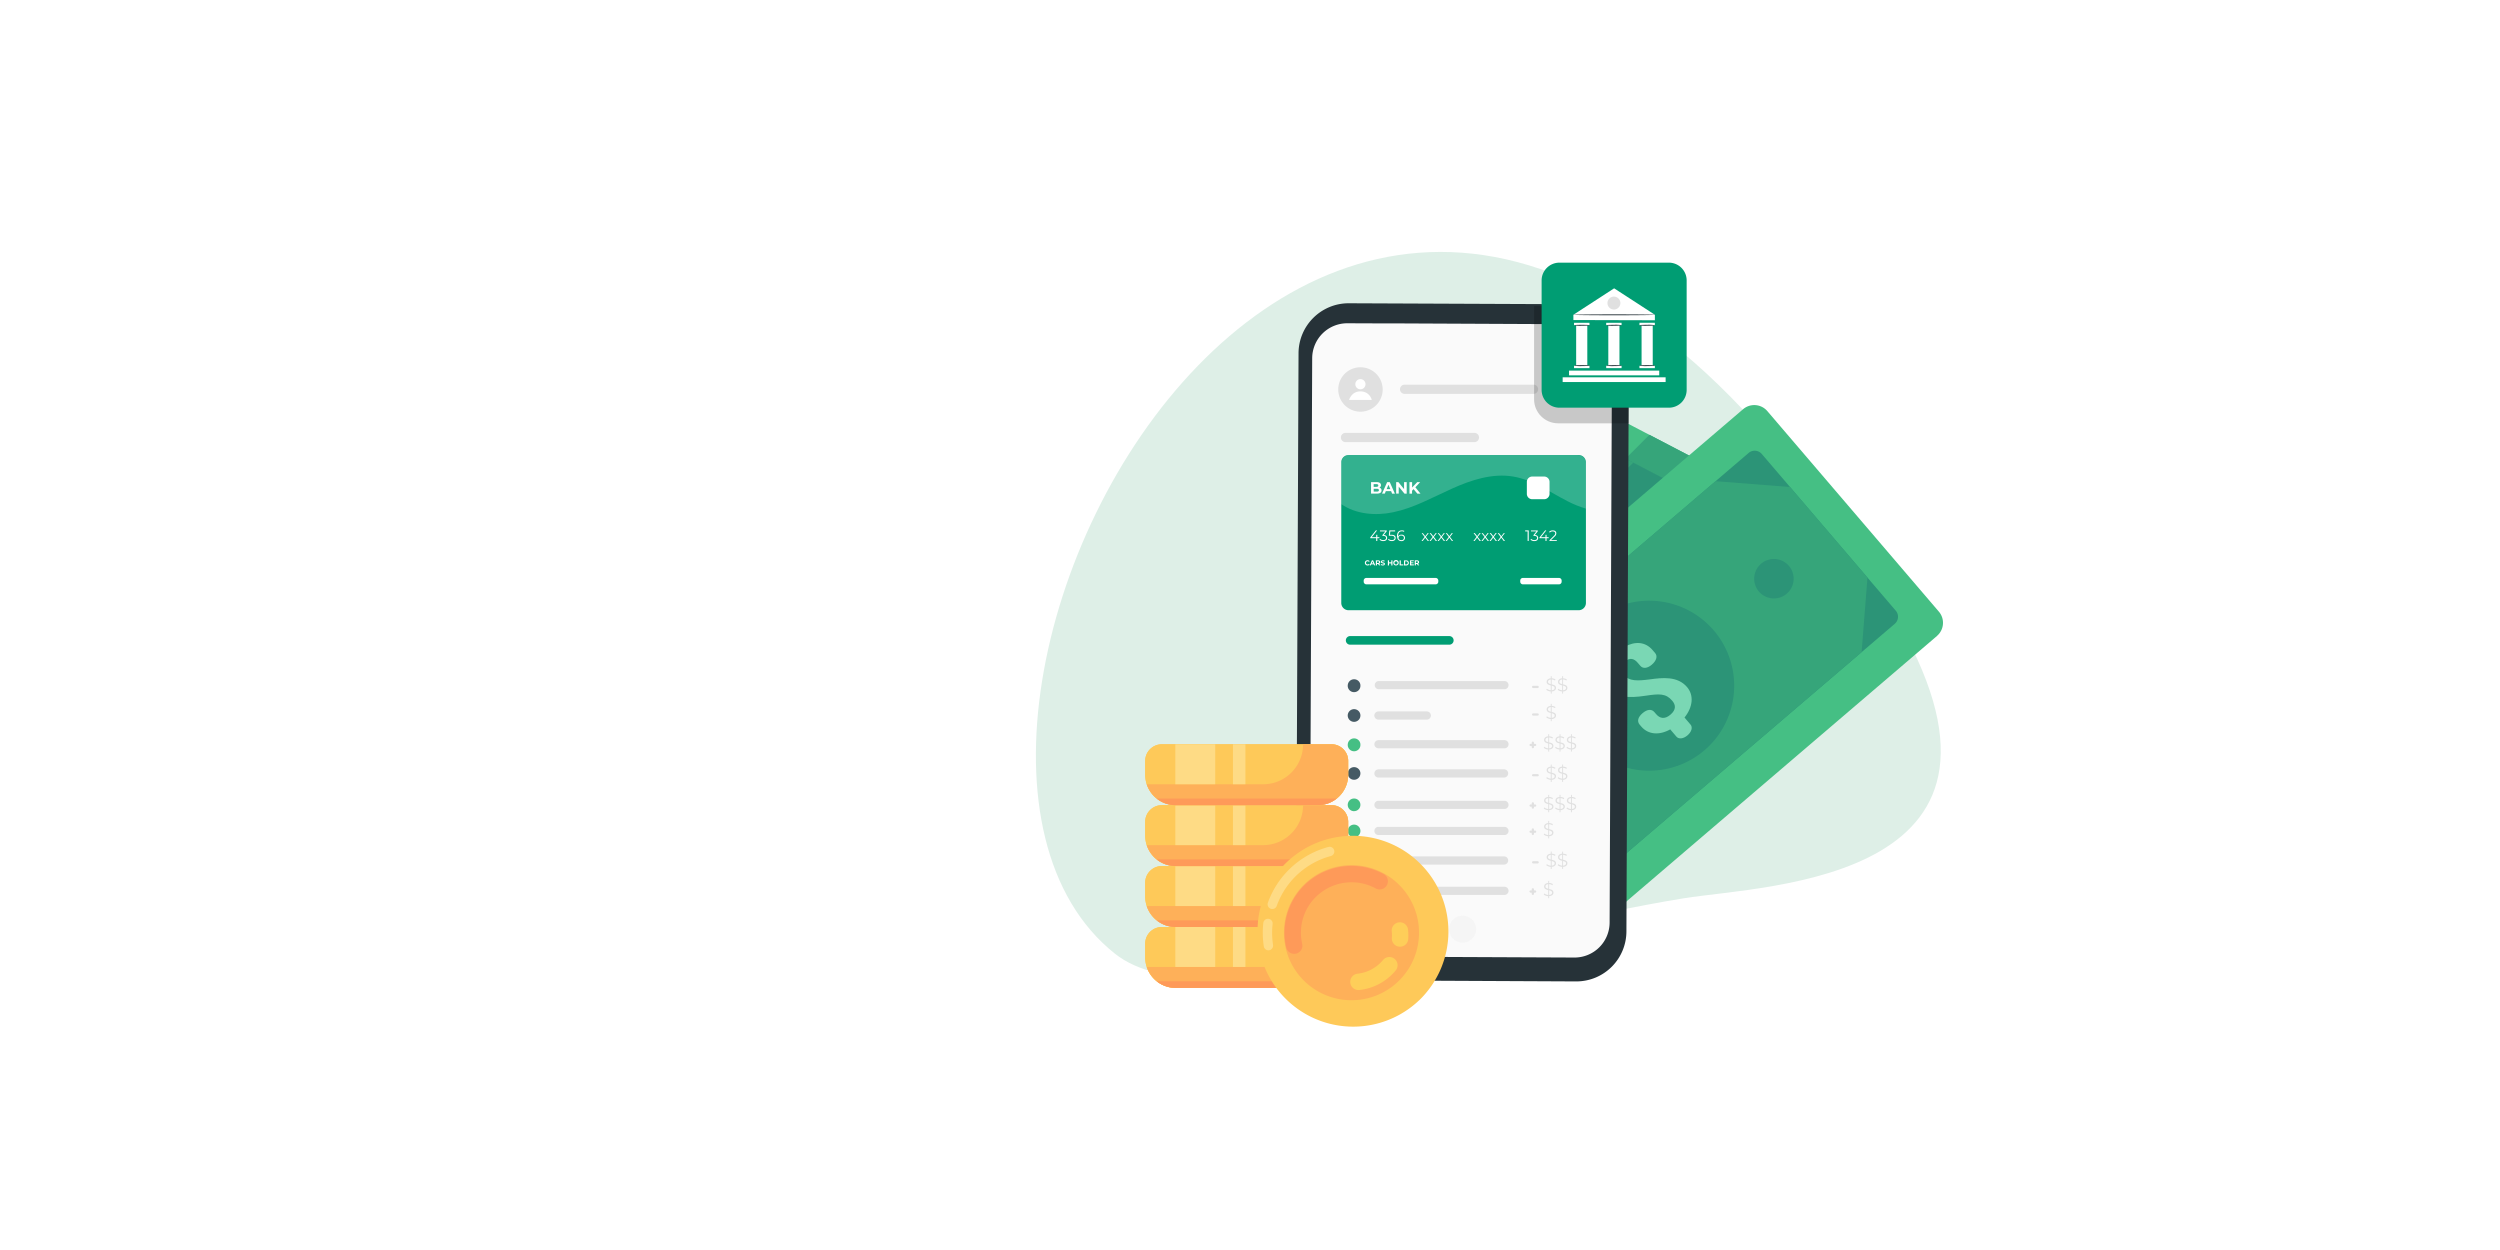 <svg width="650" height="325" viewBox="0 0 650 325" fill="none" xmlns="http://www.w3.org/2000/svg"><path fill="#fff" d="M0 0H650V325H0z"/><path fill-rule="evenodd" clip-rule="evenodd" d="M289.91 247.98c23.24 18.44 97.61-6.3 147.9-14.43 21.7-3.5 96.28-4.31 54.08-74.6-138.34-230.44-275.62 30.6-201.98 89.03Z" fill="#DEEFE7"/><path d="m462.9 135.88-60.73 116.38a4.47 4.47 0 0 1-6.04 1.9L335.3 222.4a4.48 4.48 0 0 1-1.9-6.04L394.15 100a4.48 4.48 0 0 1 6.03-1.9L461 129.84a4.47 4.47 0 0 1 1.9 6.04Z" fill="#45BF84"/><path d="m461 129.83-32.15-16.78-86.67 86.5-8.77 16.8a4.48 4.48 0 0 0 1.9 6.05l60.82 31.74c2.2 1.14 4.9.3 6.04-1.9l60.73-116.37c1.15-2.2.3-4.9-1.9-6.04Z" fill="#36A57A"/><path d="m451.52 137.06-54.9 105.2a2.43 2.43 0 0 1-3.27 1.02l-47.53-24.8a2.42 2.42 0 0 1-1.03-3.27L399.7 110a2.43 2.43 0 0 1 3.27-1.03l47.53 24.8a2.43 2.43 0 0 1 1.03 3.28Z" fill="#2C9477"/><path d="m446.28 147.08-44.42 85.12-18.55 5.83-27.45-14.33-5.83-18.55 44.42-85.12L413 114.2l27.45 14.33 5.83 18.55Z" fill="#36A57A"/><path d="m424.66 120.3-60.2 57.2-14.43 27.67 5.83 18.55 27.45 14.32 18.55-5.82 44.42-85.12-5.83-18.55-15.8-8.24Z" fill="#2C9477"/><path d="M398.15 198.23a22.1 22.1 0 1 0 0-44.2 22.1 22.1 0 0 0 0 44.2ZM420.1 142.76a5.13 5.13 0 1 0-4.2-9.36 5.13 5.13 0 0 0 4.2 9.36ZM383.51 214.94a5.12 5.12 0 1 0-9.96-2.38 5.12 5.12 0 0 0 9.96 2.38Z" fill="#2C9477"/><path d="M407.62 184.3c-2.11 2.6-4.85 3.38-7.27 2.12l-.56-.3c-1.05-.54-1.13-1.68-.42-3.05.77-1.45 1.79-1.9 2.75-1.4l.62.32c1.3.68 2.6.48 3.5-1.25.95-1.82.32-2.9-.95-3.56-2.23-1.17-3.8-.42-6.88 1.39-4 2.37-6.9 3.24-9.72 1.76-2.55-1.33-3.32-3.93-2.34-7.18l-2.2-1.15c-.84-.44-.95-1.66-.31-2.88.64-1.24 1.7-1.84 2.54-1.4l2.18 1.13c2-2.48 4.56-3.3 7.1-1.97l.93.5c.94.48 1.03 1.74.31 3.1-.69 1.33-1.73 1.88-2.66 1.4l-.93-.49c-1.24-.65-2.4-.61-3.23.98-.88 1.68-.3 2.62.97 3.28 2.01 1.06 3.95.16 6.79-1.43 2.86-1.63 6.34-3.53 9.72-1.76 2.45 1.28 3.38 4.2 2.35 7.6l2.14 1.11c.84.44.95 1.66.31 2.89-.64 1.23-1.7 1.83-2.54 1.4l-2.2-1.16Z" fill="#7AD7B4"/><path d="m503.63 165.34-99.78 85.3a4.48 4.48 0 0 1-6.3-.49L352.94 198a4.47 4.47 0 0 1 .5-6.3l99.77-85.31a4.47 4.47 0 0 1 6.3.5l44.6 52.14a4.48 4.48 0 0 1-.5 6.31Z" fill="#45BF84"/><path d="m492.63 162.2-90.2 77.1a2.42 2.42 0 0 1-3.4-.26l-34.85-40.75a2.43 2.43 0 0 1 .27-3.42l90.19-77.1a2.42 2.42 0 0 1 3.42.26l34.84 40.75a2.42 2.42 0 0 1-.27 3.42Z" fill="#2C9477"/><path d="m484.02 169.55-72.97 62.39-19.39-1.52-20.12-23.53 1.52-19.39 72.97-62.39 19.39 1.52 20.12 23.53-1.52 19.39Z" fill="#36A57A"/><path d="M444.16 194.16a22.1 22.1 0 1 0-31.25-31.25 22.1 22.1 0 0 0 31.25 31.25ZM466.04 152.22a5.13 5.13 0 1 0-9.76-3.14 5.13 5.13 0 0 0 9.76 3.14ZM401.4 206.48a5.13 5.13 0 1 0-10.23-.8 5.13 5.13 0 0 0 10.22.8Z" fill="#2C9477"/><path d="M434.26 189.64c-2.93 1.63-5.76 1.33-7.53-.74l-.41-.48c-.77-.9-.42-2 .75-3 1.25-1.06 2.37-1.1 3.07-.27l.46.53c.95 1.12 2.22 1.41 3.7.15 1.57-1.34 1.4-2.57.46-3.66-1.64-1.92-3.38-1.81-6.9-1.28-4.6.7-7.61.43-9.68-2-1.87-2.18-1.61-4.88.51-7.53l-1.61-1.89c-.62-.72-.27-1.89.79-2.79 1.05-.9 2.26-1.06 2.88-.34l1.59 1.86c2.79-1.56 5.46-1.36 7.33.82l.68.8c.68.8.3 2-.88 3-1.13.97-2.3 1.1-2.98.3l-.69-.8c-.9-1.06-2-1.46-3.36-.3-1.44 1.24-1.26 2.33-.33 3.42 1.48 1.73 3.61 1.61 6.84 1.2 3.27-.45 7.2-.9 9.68 2 1.8 2.1 1.56 5.15-.66 7.92l1.57 1.84c.61.71.27 1.89-.79 2.79-1.05.9-2.26 1.06-2.88.34l-1.61-1.89Z" fill="#7AD7B4"/><path d="m409.78 255.17-59.82-.29c-7.2-.03-13-5.9-12.97-13.09l.63-149.96c.03-7.2 5.9-13.01 13.1-12.98h.01l59.8.26c7.2.04 13 5.9 12.97 13.09l-.63 149.97a13.03 13.03 0 0 1-13.06 13h-.03Z" fill="#263238"/><path d="m410.03 84.3-11.58-.05-33.88-.16h-4.07l-10.16-.04a9.12 9.12 0 0 0-9.17 9.08l-.62 146.4a9.12 9.12 0 0 0 9.09 9.16l59.7.27a9.12 9.12 0 0 0 9.16-9.1l.61-146.39a9.12 9.12 0 0 0-9.08-9.17Z" fill="#FAFAFA"/><path d="M410.57 97.9a.75.75 0 1 1-.75-.75c.42 0 .75.34.75.75ZM410.56 100.6a.75.75 0 1 1-1.5-.01.75.75 0 0 1 1.5.01ZM410.55 103.27a.75.75 0 1 1-.75-.74c.41 0 .75.33.75.74Z" fill="#263238"/><path d="M350.63 118.3h59.81c1.05 0 1.9.86 1.9 1.9v36.56a1.9 1.9 0 0 1-1.9 1.9h-59.81a1.9 1.9 0 0 1-1.9-1.9v-36.55c0-1.05.85-1.9 1.9-1.9Z" fill="#009D73"/><path d="M359.2 127.52c0 .52-.4.82-1.2.82h-1.53v-2.99h1.45c.75 0 1.13.32 1.13.78.01.28-.15.53-.4.66.34.08.57.39.56.73Zm-2.05-1.65v.71h.7c.33 0 .51-.12.51-.35 0-.24-.18-.36-.52-.36h-.69Zm1.36 1.58c0-.25-.2-.37-.55-.37h-.8v.74h.8c.36 0 .55-.11.55-.37ZM361.7 127.7h-1.39l-.26.64h-.72l1.33-2.99h.68l1.33 3h-.73l-.25-.65Zm-.22-.52-.48-1.15-.47 1.15h.95ZM365.74 125.35v3h-.57l-1.5-1.82v1.81H363v-2.99h.58l1.48 1.82v-1.82h.69ZM367.53 127.16l-.4.44v.76h-.67v-3h.69v1.4l1.32-1.4h.77L368 126.7l1.33 1.66h-.81l-1-1.19ZM358.64 139.93h-.54v.72h-.29v-.72h-1.54v-.2l1.45-1.82h.32l-1.4 1.77h1.18v-.64h.28v.64h.54v.25ZM360.66 139.87c0 .44-.33.81-1 .81-.36.01-.71-.11-.99-.35l.15-.23c.23.22.53.33.84.32.44 0 .71-.21.71-.55 0-.34-.23-.54-.74-.54h-.2v-.2l.76-.96h-1.4v-.25h1.77v.2l-.78.97c.59.06.88.34.88.78ZM362.87 139.85c0 .47-.32.83-.99.83-.36.01-.71-.11-.98-.35l.14-.23c.22.22.53.33.84.32.47 0 .71-.22.71-.56 0-.33-.22-.57-.92-.57h-.58l.14-1.38h1.5v.26h-1.25l-.1.88h.36c.82-.01 1.13.32 1.13.8ZM365.3 139.84a.86.86 0 0 1-.94.85c-.73 0-1.13-.51-1.13-1.38 0-.93.51-1.41 1.26-1.41.22-.01.45.04.65.15l-.12.22a.94.94 0 0 0-.53-.13c-.6 0-.97.38-.97 1.13v.22c.16-.3.5-.5.84-.47a.83.83 0 0 1 .94.82Zm-.28 0c0-.36-.27-.59-.7-.59a.63.63 0 0 0-.7.56v.04c0 .3.25.59.73.59a.6.6 0 0 0 .67-.59ZM371.21 140.66l-.65-.86-.66.86h-.31l.81-1.05-.77-1h.31l.62.8.62-.8h.3l-.77.98.82 1.06-.32.01ZM373.3 140.66l-.66-.86-.66.86h-.31l.81-1.05-.77-1h.31l.62.8.62-.8h.3l-.76.98.82 1.06-.32.01ZM375.4 140.66l-.66-.86-.66.86h-.31l.81-1.05-.77-1h.3l.63.8.62-.8h.3l-.77.98.82 1.06-.32.01ZM377.5 140.66l-.66-.86-.67.86h-.31l.82-1.05-.78-1h.31l.62.8.62-.8h.3l-.76.98.82 1.06-.31.01ZM384.7 140.66l-.64-.86-.66.86h-.32l.82-1.07-.78-1h.32l.62.8.61-.8h.33l-.8 1 .83 1.06-.32.01ZM386.8 140.66l-.66-.86-.65.86h-.32l.82-1.05-.78-1h.32l.62.8.61-.8h.31l-.77.98.82 1.06-.32.01ZM388.89 140.66l-.65-.86-.66.86h-.31l.82-1.07-.78-1h.32l.61.8.62-.8h.3l-.77 1 .82 1.06-.32.01ZM390.98 140.66l-.65-.86-.66.86h-.31l.8-1.05-.75-1h.32l.62.8.62-.8h.3l-.8.98.83 1.06-.32.01ZM397.47 137.91v2.74h-.29v-2.49h-.64v-.25h.93ZM399.93 139.87c0 .44-.33.81-1 .81-.36.02-.71-.11-.99-.35l.15-.23c.23.22.53.33.84.32.45 0 .71-.2.71-.55 0-.34-.23-.54-.74-.54h-.2v-.2l.76-.96h-1.4v-.25h1.77v.2l-.78.97c.59.06.88.34.88.78ZM402.65 139.93h-.55v.72h-.28v-.72h-1.55v-.2l1.46-1.82h.31l-1.4 1.77h1.19v-.64h.27v.64h.55v.25ZM404.77 140.4v.25h-1.92v-.18l1.13-1.12c.31-.3.38-.49.38-.68 0-.31-.23-.5-.65-.5a.92.92 0 0 0-.75.3l-.2-.18c.25-.26.6-.4.97-.39.56 0 .91.28.91.74 0 .34-.17.66-.44.86l-.93.92 1.5-.01ZM354.86 146.35a.67.67 0 0 1 .71-.68c.2 0 .4.08.54.23l-.2.18a.42.42 0 1 0-.33.68c.13 0 .25-.05.33-.15l.2.18a.66.66 0 0 1-.54.23.67.67 0 0 1-.7-.63v-.04ZM357.15 146.72h-.6l-.12.28h-.31l.58-1.32h.3l.58 1.32h-.3l-.13-.28Zm-.1-.23-.2-.5-.2.5h.4ZM358.56 147l-.26-.36h-.28v.36h-.3v-1.32h.57c.34 0 .57.18.57.47 0 .18-.1.34-.27.41l.29.42-.32.02Zm-.3-1.06h-.24v.44h.25c.18 0 .28-.08.28-.22 0-.15-.1-.22-.28-.22ZM359 146.87l.1-.23c.12.1.28.14.44.14.18 0 .25-.06.25-.14 0-.24-.76-.08-.76-.56 0-.22.18-.4.55-.4.15 0 .3.03.44.1l-.1.24a.78.78 0 0 0-.35-.1c-.19 0-.26.06-.26.15 0 .23.77.07.77.55 0 .22-.19.4-.56.4a.95.95 0 0 1-.53-.15ZM362.04 145.7v1.32h-.3v-.53h-.6v.53h-.3v-1.33h.3v.52h.6v-.52h.3ZM362.25 146.35a.71.71 0 1 1 .75.67h-.04a.67.67 0 0 1-.7-.63l-.01-.04Zm1.13 0a.41.41 0 1 0-.42.42.4.4 0 0 0 .4-.4v-.02h.02ZM363.91 145.7h.3v1.05h.66v.25h-.96v-1.3ZM365.04 145.7h.6a.66.66 0 1 1 0 1.32h-.6v-1.33Zm.58 1.05a.4.4 0 1 0 0-.8h-.28v.8h.28ZM367.6 146.76v.24h-1v-1.32h.98v.24h-.68v.3h.6v.23h-.6v.3h.7ZM368.66 147l-.25-.36h-.28v.36h-.3v-1.32h.56c.35 0 .57.18.57.47 0 .18-.1.34-.27.41l.3.42-.33.02Zm-.28-1.06h-.25v.44h.25c.18 0 .27-.08.27-.22 0-.15-.07-.22-.26-.22h-.01ZM355.26 150.26h18c.39 0 .7.31.7.7v.27a.7.7 0 0 1-.7.7h-18a.7.7 0 0 1-.7-.7v-.27c0-.39.32-.7.7-.7ZM395.96 150.26h9.37c.39 0 .7.31.7.7v.27a.7.7 0 0 1-.7.7h-9.37a.7.7 0 0 1-.7-.7v-.27c0-.39.3-.7.7-.7Z" fill="#fff"/><path d="M410.24 118.3h-59.4c-1.16 0-2.1.95-2.11 2.11v10.66c3.75 2.62 8.9 3.09 13.48 2.12 5.4-1.12 10.27-3.88 15.3-6.14 5.01-2.26 10.54-4.07 15.96-3.14 5.13.88 9.5 4.06 14.13 6.43 1.52.78 3.1 1.42 4.75 1.91v-11.84c0-1.16-.95-2.1-2.11-2.1Z" fill="#fff" opacity=".2"/><path d="M398.37 123.9h3.11c.77 0 1.4.62 1.4 1.4v3.1c0 .77-.63 1.4-1.4 1.4h-3.1a1.4 1.4 0 0 1-1.4-1.4v-3.1c0-.78.63-1.4 1.4-1.4Z" fill="#fff"/><path d="M353.7 178.13a1.65 1.65 0 1 1-3.28 0 1.65 1.65 0 0 1 3.29 0Z" fill="#455A64"/><path d="M391.15 179.2H358.4a1.07 1.07 0 0 1 0-2.13h32.76a1.06 1.06 0 1 1 0 2.13Z" fill="#E0E0E0"/><path d="M352.06 187.68a1.65 1.65 0 1 0 0-3.3 1.65 1.65 0 0 0 0 3.3Z" fill="#455A64"/><path d="M370.97 187.1h-12.58a1.06 1.06 0 1 1 0-2.13h12.58a1.06 1.06 0 1 1 0 2.13ZM398.62 178.9h1.17c.15 0 .3-.14.29-.3a.3.3 0 0 0-.3-.29h-1.16c-.15 0-.3.14-.29.3 0 .15.13.28.3.28ZM404.27 179.49a1.3 1.3 0 0 1-.83.28v.56h-.24v-.55a2.18 2.18 0 0 1-.66-.14c-.2-.08-.37-.18-.49-.3l.14-.27c.11.1.26.2.44.27s.37.12.57.13v-1.26c-.22-.06-.4-.12-.55-.18a.95.95 0 0 1-.37-.27.74.74 0 0 1-.15-.48c0-.25.1-.46.27-.63.18-.16.45-.26.8-.3v-.54h.24v.54c.18.01.36.04.53.1.17.05.32.12.45.2l-.12.29a1.8 1.8 0 0 0-.86-.28v1.27c.24.06.43.12.58.18.15.06.28.15.38.27.1.12.16.28.16.48 0 .25-.1.46-.29.63Zm-1.6-1.84c.12.09.3.16.53.22v-1.2a.87.87 0 0 0-.53.2.53.53 0 0 0-.19.4c0 .17.07.3.19.38Zm1.34 1.63a.5.5 0 0 0 .2-.4c0-.17-.07-.3-.2-.39a1.86 1.86 0 0 0-.57-.22v1.2c.25-.02.44-.08.57-.19ZM407.23 179.49a1.3 1.3 0 0 1-.83.28v.56h-.24v-.55a2.18 2.18 0 0 1-.66-.14c-.2-.08-.37-.18-.49-.3l.14-.27c.11.1.26.2.44.27s.37.12.57.13v-1.26c-.22-.06-.4-.12-.55-.18a.95.95 0 0 1-.37-.27.74.74 0 0 1-.15-.48c0-.25.1-.46.27-.63.18-.16.45-.26.8-.3v-.54h.24v.54c.19.01.36.04.53.1.18.05.32.12.45.2l-.12.29a1.83 1.83 0 0 0-.86-.28v1.27c.24.06.43.12.59.18.15.06.27.15.38.27.1.12.15.28.15.48 0 .25-.1.46-.29.63Zm-1.6-1.84c.12.09.3.16.53.22v-1.2a.87.87 0 0 0-.54.2.53.53 0 0 0-.18.4c0 .17.07.3.19.38Zm1.34 1.63a.5.5 0 0 0 .2-.4c0-.17-.07-.3-.2-.39a1.84 1.84 0 0 0-.57-.22v1.2a1 1 0 0 0 .57-.19Z" fill="#E0E0E0"/><path d="M352.06 225.37a1.65 1.65 0 1 0 0-3.3 1.65 1.65 0 0 0 0 3.3Z" fill="#455A64"/><path d="M391.15 224.79H358.4a1.06 1.06 0 0 1 0-2.13h32.76a1.07 1.07 0 0 1 0 2.13ZM398.62 224.5h1.17c.15 0 .3-.14.29-.3a.3.3 0 0 0-.3-.29h-1.16c-.15 0-.3.14-.29.3 0 .15.13.28.3.28ZM404.27 225.09a1.3 1.3 0 0 1-.83.28v.56h-.24v-.55a2.18 2.18 0 0 1-.66-.14c-.2-.08-.37-.18-.49-.3l.14-.27c.11.1.26.2.44.27s.37.12.57.13v-1.26c-.22-.06-.4-.12-.55-.18a.93.93 0 0 1-.37-.27.74.74 0 0 1-.15-.48c0-.25.1-.46.27-.63.18-.16.45-.26.8-.3v-.54h.24v.54c.18.01.36.04.53.1.17.04.32.11.45.2l-.12.28a1.88 1.88 0 0 0-.86-.27v1.27c.24.06.43.12.58.18.15.06.28.15.38.27.1.12.16.28.16.48 0 .25-.1.46-.29.63Zm-1.6-1.84c.12.09.3.16.53.22v-1.2a.87.87 0 0 0-.53.2.53.53 0 0 0-.19.4c0 .17.07.3.19.38Zm1.34 1.63a.5.5 0 0 0 .2-.4c0-.17-.07-.3-.2-.39a1.91 1.91 0 0 0-.57-.22v1.2c.25-.02.44-.08.57-.19ZM407.23 225.09a1.3 1.3 0 0 1-.83.28v.56h-.24v-.55a2.18 2.18 0 0 1-.66-.14c-.2-.08-.37-.18-.49-.3l.14-.27c.11.1.26.2.44.27s.37.12.57.13v-1.26c-.22-.06-.4-.12-.55-.18a.93.93 0 0 1-.37-.27.74.74 0 0 1-.15-.48c0-.25.1-.46.27-.63.18-.16.45-.26.8-.3v-.54h.24v.54c.19.01.36.04.53.1.18.04.32.11.45.2l-.12.28a1.92 1.92 0 0 0-.86-.27v1.27c.24.06.43.12.59.18.15.06.27.15.38.27.1.12.15.28.15.48 0 .25-.1.46-.29.63Zm-1.6-1.84c.12.09.3.16.53.22v-1.2a.87.87 0 0 0-.54.2.53.53 0 0 0-.18.4c0 .17.07.3.19.38Zm1.34 1.63a.5.5 0 0 0 .2-.4c0-.17-.07-.3-.2-.39a1.9 1.9 0 0 0-.57-.22v1.2a1 1 0 0 0 .57-.19Z" fill="#E0E0E0"/><path d="M353.7 201.1a1.64 1.64 0 1 1-3.28 0 1.64 1.64 0 0 1 3.29 0Z" fill="#455A64"/><path d="M391.15 202.16H358.4a1.06 1.06 0 1 1 0-2.13h32.76a1.07 1.07 0 0 1 0 2.13ZM398.62 201.85h1.17c.15 0 .3-.13.29-.29a.3.3 0 0 0-.3-.29h-1.16c-.15 0-.3.14-.29.3 0 .15.13.28.3.28ZM404.27 202.46a1.3 1.3 0 0 1-.83.29v.55h-.24v-.55a2.18 2.18 0 0 1-.66-.14c-.2-.07-.37-.17-.49-.3l.14-.27c.11.1.26.2.44.27.18.08.37.12.57.13v-1.26c-.22-.06-.4-.11-.55-.18a.95.95 0 0 1-.37-.27.74.74 0 0 1-.15-.48c0-.25.1-.45.27-.62.18-.17.45-.27.8-.3v-.55h.24v.55c.18 0 .36.03.53.08.17.06.32.13.45.22l-.12.28a1.8 1.8 0 0 0-.86-.28v1.27c.24.06.43.12.58.18.15.06.28.15.38.27.1.12.16.28.16.48 0 .25-.1.46-.29.63Zm-1.6-1.84c.12.09.3.16.53.22v-1.2a.88.88 0 0 0-.53.2.53.53 0 0 0-.19.4c0 .17.07.3.19.38Zm1.34 1.64a.5.5 0 0 0 .2-.4c0-.18-.07-.31-.2-.4a1.86 1.86 0 0 0-.57-.22v1.2c.25-.01.44-.08.57-.18ZM407.23 202.46a1.3 1.3 0 0 1-.83.29v.55h-.24v-.55a2.18 2.18 0 0 1-.66-.14c-.2-.07-.37-.17-.49-.3l.14-.27c.11.1.26.2.44.27.18.08.37.12.57.13v-1.26c-.22-.06-.4-.11-.55-.18a.95.95 0 0 1-.37-.27.74.74 0 0 1-.15-.48c0-.25.1-.45.27-.62.18-.17.45-.27.8-.3v-.55h.24v.55c.19 0 .36.03.53.08.18.06.32.13.45.22l-.12.28a1.83 1.83 0 0 0-.86-.28v1.27c.24.06.43.12.59.18.15.06.27.15.38.27.1.12.15.28.15.48 0 .25-.1.46-.29.63Zm-1.6-1.84c.12.09.3.16.53.22v-1.2a.88.88 0 0 0-.54.2.53.53 0 0 0-.18.4c0 .17.07.3.19.38Zm1.34 1.64a.5.5 0 0 0 .2-.4c0-.18-.07-.31-.2-.4a1.84 1.84 0 0 0-.57-.22v1.2a1 1 0 0 0 .57-.18Z" fill="#E0E0E0"/><path d="M353.7 193.5a1.65 1.65 0 1 1-3.28 0 1.65 1.65 0 0 1 3.29 0Z" fill="#45BF84"/><path d="M391.15 194.56H358.4a1.06 1.06 0 0 1 0-2.12h32.76a1.06 1.06 0 1 1 0 2.13ZM397.96 193.97h1.17c.15 0 .3-.13.29-.29a.3.3 0 0 0-.3-.29h-1.16c-.15 0-.3.14-.29.3 0 .15.13.28.3.28Z" fill="#E0E0E0"/><path d="M398.83 194.26v-1.16c0-.15-.13-.3-.29-.3a.3.3 0 0 0-.29.3v1.16c0 .16.14.3.3.3a.3.3 0 0 0 .28-.3ZM403.6 194.58a1.3 1.3 0 0 1-.82.28v.55h-.24v-.54a2.21 2.21 0 0 1-.67-.14c-.2-.08-.37-.18-.48-.3l.13-.28c.12.11.27.2.44.28.19.07.38.12.58.13v-1.27c-.23-.05-.41-.1-.56-.17a.95.95 0 0 1-.37-.28.74.74 0 0 1-.14-.47c0-.25.09-.46.27-.63.18-.17.44-.26.8-.3v-.55h.24v.55c.18 0 .36.04.53.1.17.04.32.11.44.2l-.12.28a1.86 1.86 0 0 0-.85-.28v1.28c.23.06.43.11.58.17.15.06.28.15.38.28.1.12.15.28.15.48 0 .25-.1.46-.28.63Zm-1.6-1.84c.13.08.3.16.54.22v-1.2a.87.87 0 0 0-.54.2.53.53 0 0 0-.18.4c0 .16.06.29.18.38Zm1.35 1.63a.5.5 0 0 0 .19-.4c0-.18-.07-.3-.2-.4a1.9 1.9 0 0 0-.56-.21v1.2c.25-.02.44-.08.57-.19ZM406.56 194.57a1.3 1.3 0 0 1-.83.3v.54h-.24v-.54a2.18 2.18 0 0 1-.66-.14c-.2-.08-.37-.18-.49-.3l.14-.28c.11.11.26.2.44.28.18.07.37.12.57.13v-1.27c-.22-.05-.4-.1-.55-.17a.95.95 0 0 1-.37-.28.74.74 0 0 1-.15-.47c0-.25.1-.46.27-.63.18-.17.45-.27.8-.3v-.55h.24v.55a2.02 2.02 0 0 1 .98.3l-.12.28a1.92 1.92 0 0 0-.86-.28v1.28c.24.06.43.11.58.17.16.06.28.15.38.28.1.12.16.28.16.48 0 .25-.1.45-.29.63Zm-1.6-1.83c.12.08.3.16.53.22v-1.2a.88.88 0 0 0-.54.19.53.53 0 0 0-.18.4c0 .17.07.3.19.39Zm1.34 1.63a.5.5 0 0 0 .2-.4c0-.18-.07-.3-.2-.4a1.87 1.87 0 0 0-.57-.21v1.2a1 1 0 0 0 .57-.19ZM409.52 194.57a1.3 1.3 0 0 1-.83.3v.54h-.24v-.54a2.18 2.18 0 0 1-.66-.14c-.2-.08-.37-.18-.49-.3l.14-.28c.12.11.26.2.44.28.18.07.37.12.57.13v-1.27c-.22-.05-.4-.1-.55-.17a.95.95 0 0 1-.37-.28.74.74 0 0 1-.14-.47c0-.25.09-.46.26-.63.18-.17.45-.27.8-.3v-.55h.24v.55a2.02 2.02 0 0 1 .98.3l-.12.28a1.92 1.92 0 0 0-.86-.28v1.28c.24.06.44.11.59.17.15.06.27.15.38.28.1.12.15.28.15.48 0 .25-.1.45-.29.63Zm-1.6-1.83c.13.08.3.16.53.22v-1.2a.88.88 0 0 0-.53.19.53.53 0 0 0-.18.4c0 .17.06.3.18.39Zm1.34 1.63a.5.5 0 0 0 .2-.4c0-.18-.07-.3-.2-.4a1.89 1.89 0 0 0-.57-.21v1.2a1 1 0 0 0 .57-.19Z" fill="#E0E0E0"/><path d="M352.06 210.9a1.64 1.64 0 1 0 0-3.29 1.64 1.64 0 0 0 0 3.3Z" fill="#45BF84"/><path d="M391.15 210.33H358.4a1.06 1.06 0 1 1 0-2.13h32.76a1.06 1.06 0 1 1 0 2.13ZM397.96 209.74h1.17c.15 0 .3-.13.29-.29a.3.3 0 0 0-.3-.29h-1.16c-.15 0-.3.13-.29.3 0 .15.13.28.3.28Z" fill="#E0E0E0"/><path d="M398.83 210.04v-1.16c0-.16-.13-.3-.29-.3a.3.3 0 0 0-.29.3v1.16a.3.3 0 0 0 .58 0ZM403.6 210.35a1.3 1.3 0 0 1-.82.28v.56h-.24v-.55a2.21 2.21 0 0 1-.67-.14c-.2-.08-.37-.18-.48-.3l.14-.27c.1.1.26.2.44.27s.37.12.57.13v-1.27c-.23-.05-.4-.1-.56-.17a.95.95 0 0 1-.37-.28.74.74 0 0 1-.14-.48c0-.24.09-.45.27-.62.18-.17.44-.26.8-.3v-.55h.24v.55c.18 0 .36.04.53.1.17.04.32.11.44.2l-.12.28a1.81 1.81 0 0 0-.85-.28v1.28l.58.17c.15.06.28.16.38.28.1.12.15.28.15.48 0 .25-.1.46-.28.63Zm-1.6-1.84c.13.08.3.16.54.22v-1.2a.88.88 0 0 0-.54.19.53.53 0 0 0-.18.4c0 .17.06.3.19.39Zm1.35 1.63a.5.5 0 0 0 .2-.4c0-.18-.07-.3-.2-.4a1.87 1.87 0 0 0-.57-.21v1.2c.25-.02.44-.08.57-.19ZM406.56 210.35a1.3 1.3 0 0 1-.83.28v.56h-.24v-.55a2.21 2.21 0 0 1-.66-.14c-.2-.08-.37-.18-.49-.3l.14-.27c.12.1.26.2.44.27s.37.12.57.13v-1.27c-.22-.05-.4-.1-.55-.17a.95.95 0 0 1-.37-.28.74.74 0 0 1-.14-.48c0-.24.08-.45.26-.62.18-.17.45-.26.8-.3v-.55h.24v.55c.19 0 .36.04.53.1.18.04.32.11.45.2l-.12.28a1.83 1.83 0 0 0-.86-.28v1.28l.59.17c.15.06.27.16.38.28.1.12.15.28.15.48 0 .25-.1.46-.29.63Zm-1.6-1.84c.13.08.3.16.53.22v-1.2a.89.89 0 0 0-.53.19.53.53 0 0 0-.18.4c0 .17.06.3.18.39Zm1.35 1.63a.5.5 0 0 0 .19-.4c0-.18-.07-.3-.2-.4a1.87 1.87 0 0 0-.57-.21v1.2c.26-.02.45-.08.57-.19ZM409.53 210.35a1.3 1.3 0 0 1-.84.28v.56h-.24v-.55a2.21 2.21 0 0 1-.66-.14c-.2-.08-.37-.18-.49-.3l.14-.27c.12.1.26.2.44.27.19.07.37.12.57.13v-1.27c-.22-.05-.4-.1-.55-.17a.95.95 0 0 1-.37-.28.74.74 0 0 1-.14-.48c0-.24.09-.45.27-.62.17-.17.44-.26.8-.3v-.55h.23v.55c.19 0 .36.04.54.1.17.04.32.11.44.2l-.12.28a1.83 1.83 0 0 0-.86-.28v1.28l.59.17c.15.06.28.16.38.28.1.12.15.28.15.48 0 .25-.1.46-.28.63Zm-1.6-1.84c.12.08.3.16.52.22v-1.2a.89.89 0 0 0-.53.19.53.53 0 0 0-.18.4c0 .17.06.3.18.39Zm1.34 1.63a.5.5 0 0 0 .19-.4c0-.18-.07-.3-.2-.4a1.89 1.89 0 0 0-.57-.21v1.2c.26-.02.45-.08.58-.19Z" fill="#E0E0E0"/><path d="M352.06 217.7a1.64 1.64 0 1 0 0-3.3 1.64 1.64 0 0 0 0 3.3Z" fill="#45BF84"/><path d="M391.15 217.1H358.4a1.06 1.06 0 0 1 0-2.12h32.76a1.06 1.06 0 1 1 0 2.13ZM397.96 216.53h1.17c.15 0 .3-.13.29-.29a.3.3 0 0 0-.3-.29h-1.16c-.15 0-.3.14-.29.3 0 .15.13.28.3.28Z" fill="#E0E0E0"/><path d="M398.83 216.83v-1.17c0-.15-.13-.3-.29-.29a.3.3 0 0 0-.29.3v1.16c0 .15.14.3.3.29a.3.3 0 0 0 .28-.3ZM403.6 217.13a1.3 1.3 0 0 1-.82.28v.56h-.24v-.55a2.21 2.21 0 0 1-.67-.14c-.2-.08-.37-.18-.48-.3l.13-.27c.12.1.27.2.44.27.19.08.38.12.58.13v-1.26a3.8 3.8 0 0 1-.56-.18.94.94 0 0 1-.37-.27.74.74 0 0 1-.14-.48c0-.25.09-.45.27-.62.18-.17.44-.27.8-.3v-.55h.24v.55c.18 0 .36.03.53.08.17.06.32.13.44.21l-.12.29a1.86 1.86 0 0 0-.85-.28v1.27c.23.06.43.12.58.18.15.06.28.15.38.27.1.12.15.28.15.48 0 .25-.1.46-.28.63Zm-1.6-1.84c.13.09.3.16.54.22v-1.2a.87.87 0 0 0-.54.2.53.53 0 0 0-.18.4c0 .17.06.3.18.38Zm1.35 1.64a.5.5 0 0 0 .19-.4c0-.18-.07-.31-.2-.4a1.84 1.84 0 0 0-.56-.22v1.2c.25-.02.44-.08.57-.19Z" fill="#E0E0E0"/><path d="M352.06 233.26a1.64 1.64 0 1 0 0-3.3 1.64 1.64 0 0 0 0 3.3Z" fill="#45BF84"/><path d="M391.15 232.68H358.4a1.07 1.07 0 0 1 0-2.13h32.76a1.06 1.06 0 1 1 0 2.13ZM397.96 232.09h1.17c.15 0 .3-.14.29-.3a.3.3 0 0 0-.3-.28h-1.16c-.15 0-.3.13-.29.29 0 .16.13.29.3.29Z" fill="#E0E0E0"/><path d="M398.83 232.4v-1.17c0-.15-.13-.3-.29-.3a.3.3 0 0 0-.29.3v1.16c0 .16.14.3.3.3a.3.3 0 0 0 .28-.3ZM403.6 232.7a1.3 1.3 0 0 1-.82.28v.55h-.24V233a2.21 2.21 0 0 1-.67-.14c-.2-.08-.37-.18-.48-.3l.13-.28c.12.11.27.2.44.28.19.07.38.11.58.13v-1.27c-.23-.05-.41-.11-.56-.17a.93.93 0 0 1-.37-.28.74.74 0 0 1-.14-.47c0-.25.09-.46.27-.63.18-.17.44-.27.8-.3v-.55h.24v.55c.18 0 .36.04.53.09.17.05.32.12.44.2l-.12.3a1.9 1.9 0 0 0-.85-.29v1.28c.23.06.43.11.58.17.15.06.28.15.38.28.1.12.15.28.15.48 0 .25-.1.45-.28.63Zm-1.6-1.84c.13.08.3.16.54.22v-1.2a.87.87 0 0 0-.54.19.53.53 0 0 0-.18.4c0 .17.06.3.18.38Zm1.35 1.63a.5.5 0 0 0 .19-.4c0-.18-.07-.3-.2-.4a1.84 1.84 0 0 0-.56-.21v1.2a1 1 0 0 0 .57-.19ZM398.62 186.06h1.17c.15 0 .3-.14.29-.3a.3.3 0 0 0-.3-.28h-1.16c-.15 0-.3.13-.29.29 0 .16.13.29.3.29ZM404.27 186.66a1.3 1.3 0 0 1-.83.29v.55h-.24v-.55a2.21 2.21 0 0 1-.66-.14c-.2-.07-.37-.18-.49-.3l.14-.27a1.79 1.79 0 0 0 1.01.4v-1.26c-.22-.06-.4-.12-.55-.18a.95.95 0 0 1-.37-.27.74.74 0 0 1-.15-.48c0-.25.1-.46.27-.62.18-.17.45-.27.8-.3v-.55h.24v.55a2.02 2.02 0 0 1 .98.3l-.12.28a1.88 1.88 0 0 0-.86-.28v1.27c.24.06.43.12.58.18.15.06.28.15.38.27.1.12.16.28.16.48 0 .25-.1.46-.29.63Zm-1.6-1.84c.12.09.3.16.53.22v-1.2a.87.87 0 0 0-.53.2.53.53 0 0 0-.19.4c0 .17.07.3.19.38Zm1.34 1.64a.5.5 0 0 0 .2-.4c0-.18-.07-.31-.2-.4a1.89 1.89 0 0 0-.57-.22v1.2c.25-.02.44-.08.57-.18Z" fill="#E0E0E0"/><path d="M383.63 242.6a3.5 3.5 0 1 0-6.8-1.6 3.5 3.5 0 0 0 6.8 1.6Z" fill="#F5F5F5"/><path d="M383.35 114.95h-33.52a1.2 1.2 0 1 1 0-2.4h33.52a1.2 1.2 0 0 1 0 2.4ZM398.73 102.41H365.2a1.2 1.2 0 1 1 0-2.4h33.52a1.2 1.2 0 1 1 0 2.4Z" fill="#E0E0E0"/><path d="M376.82 167.62h-25.78a1.12 1.12 0 0 1 0-2.24h25.78a1.12 1.12 0 1 1 0 2.24Z" fill="#009D73"/><path d="M353.72 107.04a5.77 5.77 0 1 0 0-11.55 5.77 5.77 0 0 0 0 11.55Z" fill="#E0E0E0"/><path d="M353.71 101.22a1.32 1.32 0 1 0 0-2.65 1.32 1.32 0 0 0 0 2.65ZM350.76 103.98h5.9s-.48-2.22-2.98-2.22c-2.3 0-2.92 2.22-2.92 2.22Z" fill="#fff"/><path d="M405.1 110.06h18.4V93c0-7.4-6-13.4-13.4-13.4h-11.24v24.21c0 3.45 2.8 6.25 6.25 6.25Z" fill="#000" opacity=".2"/><path d="M433.9 106h-28.46a4.63 4.63 0 0 1-4.62-4.63V72.91a4.63 4.63 0 0 1 4.62-4.62h28.46a4.62 4.62 0 0 1 4.63 4.62v28.46a4.62 4.62 0 0 1-4.63 4.63Z" fill="#009D73"/><path d="m419.68 74.96-10.6 6.88v1.37l21.19.06v-1.43l-10.6-6.88ZM413.26 83.93h-4.01v.63h4.01v-.63ZM413.26 95.08h-4.01v.64h4.01v-.64Z" fill="#fff"/><path d="M412.7 84.24h-2.9V95.4h2.9V84.24ZM421.62 83.92h-4.01v.64h4v-.64ZM421.62 95.08h-4.01v.64h4v-.64Z" fill="#fff"/><path d="M421.07 84.24h-2.91V95.4h2.9V84.24ZM430.27 83.92h-4.01v.64h4v-.64ZM430.27 95.08h-4.01v.64h4v-.64Z" fill="#fff"/><path d="M429.71 84.24h-2.9V95.4h2.9V84.24ZM431.4 96.36h-23.45v1.23h23.45v-1.23ZM433.06 98.1h-26.77v1.23h26.77V98.1Z" fill="#fff"/><path d="M419.62 80.48a1.68 1.68 0 1 0 0-3.36 1.68 1.68 0 0 0 0 3.36Z" fill="#E0E0E0"/><path d="M413.37 84.57c0 .06-.93.12-2.06.12a8.87 8.87 0 0 1-2.06-.12c0-.07.92-.12 2.06-.12 1.13 0 2.06.05 2.06.12ZM421.71 84.57c0 .06-.92.12-2.05.12a8.86 8.86 0 0 1-2.06-.12c0-.07.92-.12 2.06-.12a8.8 8.8 0 0 1 2.05.12ZM430.32 84.57c0 .06-.92.12-2.05.12a8.87 8.87 0 0 1-2.06-.12c0-.07.92-.12 2.06-.12a8.8 8.8 0 0 1 2.05.12ZM413.37 95.06c0 .07-.93.12-2.06.12a8.86 8.86 0 0 1-2.06-.12c0-.07.92-.12 2.06-.12 1.13 0 2.06.05 2.06.12ZM421.71 95.06c0 .07-.92.12-2.05.12a8.86 8.86 0 0 1-2.06-.12c0-.07.92-.12 2.06-.12 1.13 0 2.05.05 2.05.12ZM430.32 95.06c0 .07-.92.12-2.05.12a8.86 8.86 0 0 1-2.06-.12c0-.07.92-.12 2.06-.12 1.13 0 2.05.05 2.05.12ZM430.33 81.85c0 .07-4.76.12-10.62.12-5.86 0-10.62-.05-10.62-.12 0-.06 4.76-.12 10.62-.12 5.86 0 10.62.06 10.62.12Z" fill="#263238"/><path d="M342.6 256.85h-36.93a7.92 7.92 0 0 1-7.92-7.92v-3.58c0-2.4 1.94-4.33 4.34-4.33h44.1c2.4 0 4.34 1.94 4.34 4.33v3.58a7.92 7.92 0 0 1-7.92 7.92Z" fill="#FEC959"/><path d="M342.6 256.85h-36.93a7.92 7.92 0 0 1-7.92-7.92v-3.58c0-2.4 1.94-4.33 4.34-4.33h44.1c2.4 0 4.34 1.94 4.34 4.33v3.58a7.92 7.92 0 0 1-7.92 7.92Z" fill="#FEC959"/><path d="M298.15 251.4a7.92 7.92 0 0 0 7.52 5.45h36.94a7.92 7.92 0 0 0 7.92-7.92v-3.58c0-2.4-1.94-4.33-4.34-4.33h-7.39c0 5.73-4.65 10.38-10.39 10.38h-30.26Z" fill="#FEB059"/><path d="M315.96 241.02h-10.38v10.38h10.38v-10.38ZM323.81 241.02h-3.24v10.38h3.24v-10.38Z" fill="#FEDB85"/><path d="M300.75 255.13a7.87 7.87 0 0 0 4.92 1.72h36.94c1.86 0 3.57-.65 4.92-1.72h-46.77Z" fill="#FE9A59"/><path d="M342.6 241.01h-36.93a7.92 7.92 0 0 1-7.92-7.92v-3.58c0-2.4 1.94-4.34 4.34-4.34h44.1c2.4 0 4.34 1.95 4.34 4.34v3.58a7.92 7.92 0 0 1-7.92 7.92Z" fill="#FEC959"/><path d="M342.6 241.01h-36.93a7.92 7.92 0 0 1-7.92-7.92v-3.58c0-2.4 1.94-4.34 4.34-4.34h44.1c2.4 0 4.34 1.95 4.34 4.34v3.58a7.92 7.92 0 0 1-7.92 7.92Z" fill="#FEC959"/><path d="M298.15 235.56a7.92 7.92 0 0 0 7.53 5.45h36.93a7.92 7.92 0 0 0 7.92-7.92v-3.58c0-2.4-1.94-4.34-4.34-4.34h-7.39c0 5.74-4.65 10.4-10.38 10.4h-30.27Z" fill="#FEB059"/><path d="M315.96 225.17h-10.38v10.4h10.38v-10.4ZM323.81 225.17h-3.24v10.4h3.24v-10.4Z" fill="#FEDB85"/><path d="M300.76 239.3a7.87 7.87 0 0 0 4.91 1.72h36.94c1.86 0 3.57-.65 4.92-1.72h-46.77Z" fill="#FE9A59"/><path d="M342.6 225.18h-36.93a7.92 7.92 0 0 1-7.92-7.92v-3.58c0-2.4 1.94-4.34 4.34-4.34h44.1c2.4 0 4.34 1.94 4.34 4.34v3.58a7.92 7.92 0 0 1-7.92 7.92Z" fill="#FEC959"/><path d="M342.6 225.18h-36.93a7.92 7.92 0 0 1-7.92-7.92v-3.58c0-2.4 1.94-4.34 4.34-4.34h44.1c2.4 0 4.34 1.94 4.34 4.34v3.58a7.92 7.92 0 0 1-7.92 7.92Z" fill="#FEC959"/><path d="M298.15 219.73a7.92 7.92 0 0 0 7.53 5.45h36.93a7.92 7.92 0 0 0 7.92-7.92v-3.58c0-2.4-1.94-4.34-4.34-4.34h-7.39c0 5.74-4.65 10.39-10.38 10.39h-30.27Z" fill="#FEB059"/><path d="M315.96 209.34h-10.38v10.39h10.38v-10.39ZM323.81 209.34h-3.24v10.39h3.24v-10.39Z" fill="#FEDB85"/><path d="M300.75 223.44a7.86 7.86 0 0 0 4.92 1.73h36.94c1.86 0 3.57-.65 4.92-1.73h-46.77Z" fill="#FE9A59"/><path d="M342.6 209.35h-36.93a7.92 7.92 0 0 1-7.92-7.92v-3.58c0-2.4 1.94-4.34 4.34-4.34h44.1c2.4 0 4.34 1.95 4.34 4.34v3.58a7.92 7.92 0 0 1-7.92 7.92Z" fill="#FEC959"/><path d="M342.6 209.35h-36.93a7.92 7.92 0 0 1-7.92-7.92v-3.58c0-2.4 1.94-4.34 4.34-4.34h44.1c2.4 0 4.34 1.95 4.34 4.34v3.58a7.92 7.92 0 0 1-7.92 7.92Z" fill="#FEC959"/><path d="M298.15 203.9a7.92 7.92 0 0 0 7.53 5.45h36.93a7.92 7.92 0 0 0 7.92-7.92v-3.58c0-2.4-1.94-4.34-4.34-4.34h-7.39c0 5.74-4.65 10.4-10.38 10.4h-30.27Z" fill="#FEB059"/><path d="M315.96 193.51h-10.38v10.4h10.38v-10.4ZM323.81 193.51h-3.24v10.4h3.24v-10.4Z" fill="#FEDB85"/><path d="M300.75 207.62a7.87 7.87 0 0 0 4.92 1.72h36.94c1.86 0 3.57-.65 4.92-1.72h-46.77Z" fill="#FE9A59"/><path d="M368.96 260.1a24.87 24.87 0 1 0-35.16-35.17 24.87 24.87 0 0 0 35.16 35.16Z" fill="#FEC959"/><path d="M363.8 254.92a17.56 17.56 0 1 0-24.83-24.84 17.56 17.56 0 0 0 24.83 24.84Z" fill="#FEB059"/><path d="M330.8 236.34a1.22 1.22 0 0 1-1.15-1.63 23.07 23.07 0 0 1 15.74-14.5 1.22 1.22 0 0 1 .63 2.36 20.63 20.63 0 0 0-14.07 12.97c-.18.5-.64.8-1.14.8ZM329.79 247.08c-.6 0-1.11-.43-1.2-1.03a23.35 23.35 0 0 1-.14-5.99 1.22 1.22 0 1 1 2.42.26 20.74 20.74 0 0 0 .12 5.36 1.22 1.22 0 0 1-1.2 1.4Z" fill="#FEDB85"/><path d="M336.5 248c-.98 0-1.86-.68-2.08-1.67a17.32 17.32 0 0 1 4.67-16.12 17.5 17.5 0 0 1 20.56-3 2.13 2.13 0 1 1-2.03 3.74 13.21 13.21 0 0 0-15.52 2.27 13.08 13.08 0 0 0-3.53 12.18 2.13 2.13 0 0 1-2.08 2.6Z" fill="#FE9A59"/><path d="M353.22 257.41a2.13 2.13 0 0 1-.23-4.25 9.99 9.99 0 0 0 6.6-3.56 2.13 2.13 0 1 1 3.29 2.72 14.23 14.23 0 0 1-9.66 5.1ZM364.02 246.14h-.14a2.13 2.13 0 0 1-2-2.27c.05-.59.03-1.19-.03-1.78a2.13 2.13 0 0 1 4.23-.48c.1.85.12 1.7.06 2.54a2.13 2.13 0 0 1-2.12 1.99Z" fill="#FECE59"/></svg>